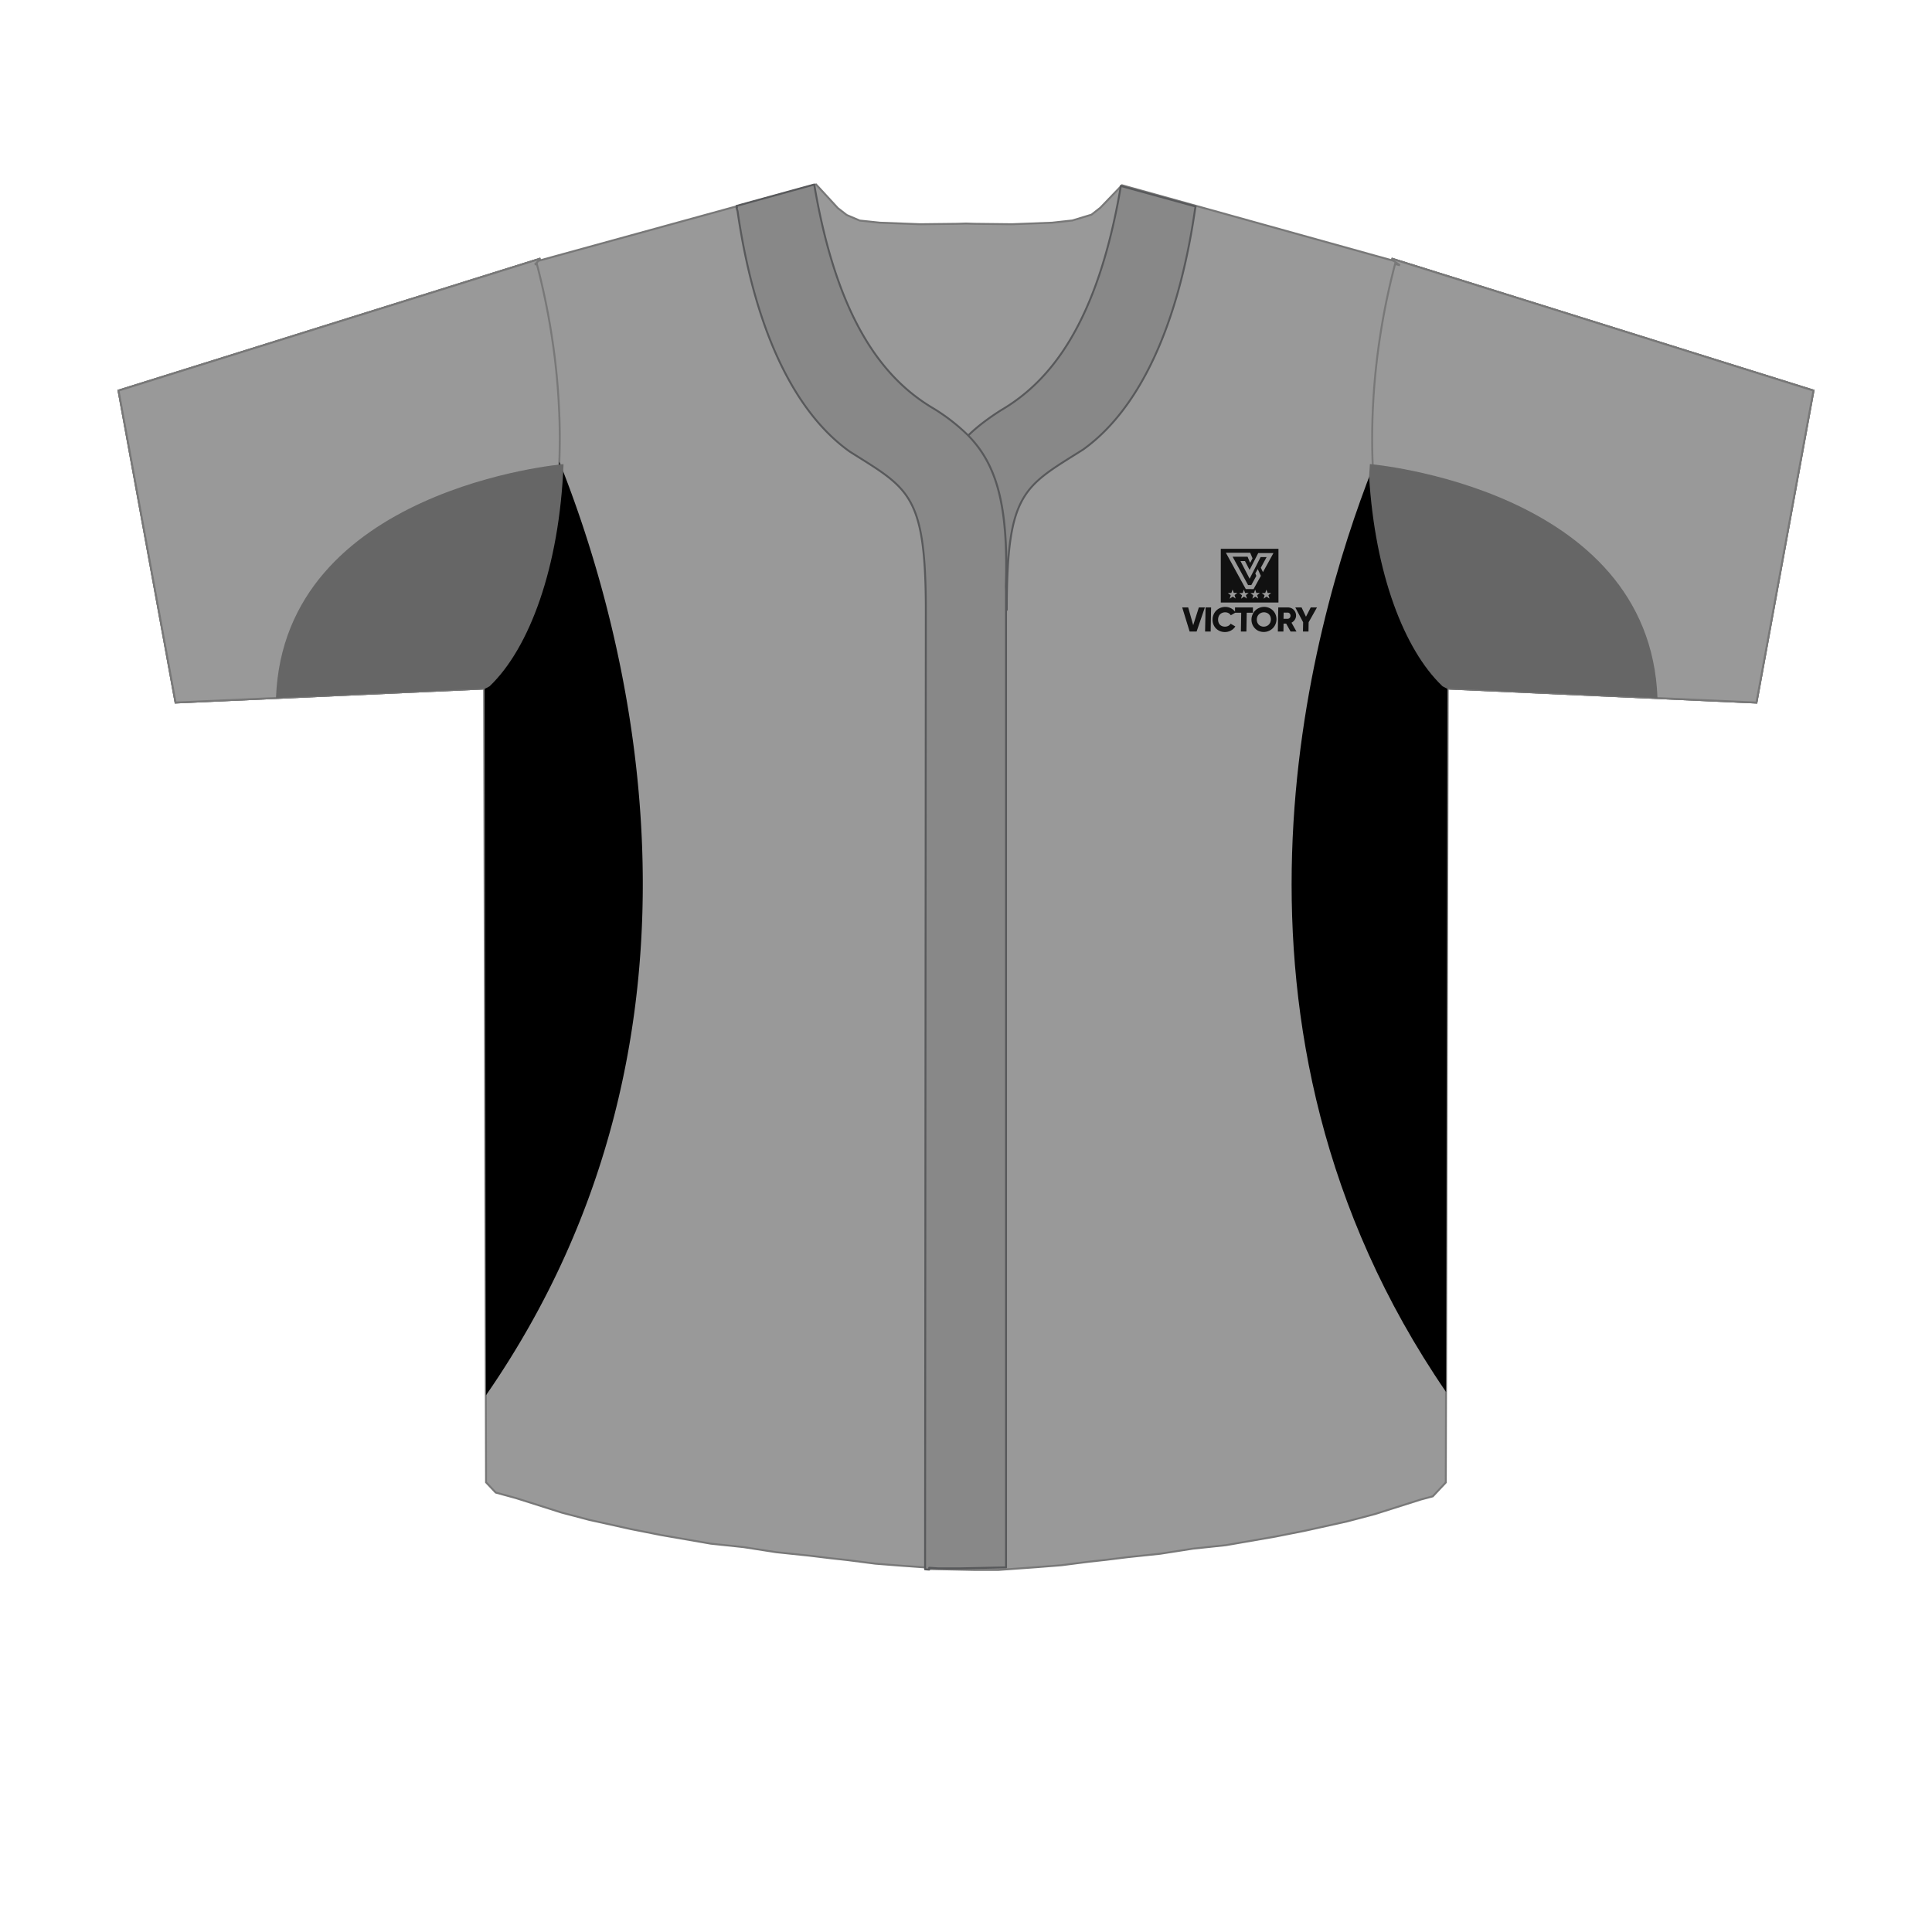 <svg xmlns="http://www.w3.org/2000/svg" viewBox="0 0 1000 1000"><g id="Front"><path d="M61.35,202.17,279.28,134l.53,2C306.19,236.73,286,324,253.56,355l-.2.19-2.18,1.16-160.3,7.27ZM909.12,363.64l29.53-161.47L720.72,134l-.54,2C693.81,236.73,714,324,746.45,355l.2.19,2.17,1.16Z" fill="#999" stroke="#787878" stroke-miterlimit="2.61"/><path d="M61.35,202.17,279.28,134l.53,2C306.19,236.73,286,324,253.56,355l-.2.19-2.18,1.16-160.3,7.27ZM909.12,363.64l29.53-161.47L720.72,134l-.54,2C693.81,236.73,714,324,746.45,355l.2.19,2.17,1.16Z" fill="#999" stroke="#787878" stroke-miterlimit="2.61"/><path d="M61.35,202.17,279.28,134l.53,2C306.19,236.73,286,324,253.56,355l-.2.19-2.18,1.16-160.3,7.27ZM909.12,363.64l29.53-161.47L720.72,134l-.54,2C693.81,236.73,714,324,746.45,355l.2.19,2.17,1.16Z" fill="#999" stroke="#787878" stroke-miterlimit="2.61"/></g><g id="Design"><path d="M747.79,353.5C714,321.15,697.32,231.18,722.1,136.63l2.31.64.11,0-.1-.07-3.1-2.22-12.09-3.36L580.73,95.88l-.39.41-.23.23-10.56,11-4.61,3.6-9.93,3-10.44,1.14-20.73.8-19.44-.22-4.4-.14-4.4.14-19.43.22-20.74-.8L445,114.16l-6.73-2.87-4.62-3.59L422.4,95.47l-.56.15-.4.11-40.2,11.06L278.69,135l-.76.8-1.07,1.12,1-.3c0,.13.07.25.1.38q1.49,5.69,2.76,11.33c0,.13.05.25.08.37.67,2.91,1.28,5.81,1.86,8.7.21,1.07.42,2.13.62,3.18.18.87.34,1.74.49,2.6s.35,1.92.52,2.88q.74,4.1,1.34,8.18c.32,2.05.61,4.08.89,6.11s.5,3.78.72,5.66c.11.94.22,1.88.32,2.81q.47,4.14.83,8.24.4,4.65.68,9.22c.1,1.55.18,3.09.26,4.62a313.07,313.07,0,0,1-2.3,57.12c-.21,1.6-.45,3.18-.69,4.75-.12.8-.25,1.59-.38,2.38-.25,1.56-.52,3.1-.81,4.63q-.63,3.46-1.35,6.82c-.31,1.48-.64,2.95-1,4.4s-.69,2.91-1.06,4.34-.73,2.83-1.13,4.21c-.19.7-.38,1.4-.59,2.1q-.58,2-1.23,4c-.2.68-.42,1.35-.64,2-1.3,4-2.69,7.77-4.17,11.4-.24.61-.5,1.21-.75,1.81q-1.14,2.67-2.34,5.21a114.57,114.57,0,0,1-6.87,12.58c-.6,1-1.22,1.9-1.85,2.81s-1.26,1.81-1.9,2.68-1.3,1.72-2,2.54a69.57,69.57,0,0,1-6.15,6.75l-1.54.82,1,413,5,5.3L267,775.4l23.68,7.51,14.25,3.76,21.42,4.75,15.82,3.13L367.88,799l17,1.79,16.91,2.63,17.05,1.78,11.41,1.38,8.34.91L453,809.35l12.76,1,13,.93,2.54.18v.66l23.37.48,12,0,19.94-1.43,12.77-1,14.45-1.85,8.36-.91L583.59,806l17-1.79,16.91-2.63,17-1.79,25.72-4.46L676,792.2l21.42-4.76,14.25-3.76,23.69-7.51,6.24-1.66,6.74-7.18,1-413Z" fill="#999" stroke="#787878" stroke-miterlimit="2.61"/><path d="M748.49,720.5l.68-366.27-1.38-.73c-20.63-19.75-34.88-60.95-37.22-111.56C677.89,325,619.18,531.94,748.49,720.5Z"/><path d="M250.84,354.23l.68,368v0c132.46-191.24,70.54-401.91,38-483.23-.37,10-1.2,19.72-2.46,29-.21,1.6-.45,3.18-.69,4.75-.12.8-.25,1.59-.38,2.38-.25,1.56-.52,3.1-.81,4.63q-.63,3.46-1.35,6.82c-.31,1.48-.64,2.95-1,4.4s-.69,2.91-1.06,4.34-.73,2.83-1.13,4.21c-.19.7-.38,1.4-.59,2.1q-.58,2-1.23,4c-.2.68-.42,1.35-.64,2-1.3,4-2.69,7.77-4.17,11.4-.24.61-.5,1.21-.75,1.81q-1.14,2.67-2.34,5.21a114.57,114.57,0,0,1-6.87,12.58c-.6,1-1.22,1.9-1.85,2.81s-1.26,1.81-1.9,2.68-1.3,1.72-2,2.54a69.57,69.57,0,0,1-6.15,6.75Z"/><path d="M857.91,361.32l-109.09-4.95-2.17-1.16-.2-.19c-19.59-18.75-34.72-58-37.81-108.41.12-2.11.26-4.24.43-6.41,0,0,144.88,12.35,148.84,121.08Zm-715.06,0,108.33-4.91,2.18-1.16.2-.19c20.41-19.54,36-61.38,38.13-114.82C291.69,240.2,146.81,252.55,142.85,361.28Z" fill="#666"/><path d="M618.83,106.88l-.27,1.46c-9.64,66.42-31.83,105.74-58.06,124.42-30.56,19.28-39.39,21.67-39.39,82.9l-.48-12.12c1.35-42.69-5-63.28-19.48-78.13,1.38-1.36,2.82-2.68,4.34-3.95.5-.42,1-.84,1.51-1.25a122.86,122.86,0,0,1,11.44-8.07c25.42-15,49.67-45,61.67-115.62,0-.09,0-.19,0-.28l.18.05ZM501.15,225.41a98.53,98.53,0,0,0-18-14c-25.41-15-49.67-45-61.66-115.64a2.38,2.38,0,0,1-.05-.26l-40.22,11.07.07.25.19.63-.26.07.54,1.8c9.64,66.42,31.84,105.74,58.07,124.42,30.08,19,39.11,21.59,39.38,80.07,0,.93,0,1.87,0,2.83l-.39,494.63v1l2.12.15v-.94l.42,0,4,.28,12,0,23.36-.49,0-507.76C522,260.85,515.68,240.26,501.15,225.41Z" fill="#888" stroke="#58595b" stroke-linecap="round" stroke-linejoin="round"/></g><g id="Placket_and_Buttons" data-name="Placket and Buttons"><path d="M631.41,326.63a6,6,0,0,1-3.34-3.42,6.56,6.56,0,0,1-.44-2.57,6.73,6.73,0,0,1,.53-2.56,6.28,6.28,0,0,1,3.46-3.43,6.89,6.89,0,0,1,2.61-.5,6.54,6.54,0,0,1,2.14.36,6.09,6.09,0,0,1,1.82,1,5.92,5.92,0,0,1,1.06,1.12l0-2.23h9.27l0,2.75H645.3l-.17,9.73h-2.85l.17-9.73h-3.11l-2.3,1.32a2.87,2.87,0,0,0-1.16-1.13,3.59,3.59,0,0,0-1.7-.41,3.94,3.94,0,0,0-1.93.47,3.27,3.27,0,0,0-1.29,1.29,4.26,4.26,0,0,0-.48,1.95,4,4,0,0,0,.42,1.95,3,3,0,0,0,1.23,1.29,3.79,3.79,0,0,0,1.92.47,3.85,3.85,0,0,0,1.19-.18,3.09,3.09,0,0,0,1-.53,2.68,2.68,0,0,0,.72-.82l2.44,1.42a6.13,6.13,0,0,1-1.38,1.54,6.22,6.22,0,0,1-1.85,1,6.5,6.5,0,0,1-2.17.36,6.79,6.79,0,0,1-2.59-.5Zm20.17,0a6.06,6.06,0,0,1-2-1.37,6.2,6.2,0,0,1-1.35-2.05,6.65,6.65,0,0,1,.09-5.13A6.43,6.43,0,0,1,649.7,316a6.63,6.63,0,0,1,7.14-1.37,6.2,6.2,0,0,1,3.39,3.43,6.52,6.52,0,0,1,.47,2.56,6.61,6.61,0,0,1-.56,2.57,6.39,6.39,0,0,1-1.42,2.05,6.48,6.48,0,0,1-2.09,1.37,6.67,6.67,0,0,1-2.53.5,6.55,6.55,0,0,1-2.52-.5Zm-35.83.25-3.84-12.48H615l2.6,9.18,2.92-9.18h3.12l-4.28,12.48Zm8,0L624,314.4h2.86l-.22,12.48Zm37.66,0,.22-12.48h5a4.37,4.37,0,0,1,1.67.34,4.13,4.13,0,0,1,1.34.91,4.27,4.27,0,0,1,.89,1.36,4.39,4.39,0,0,1,.31,1.67,3.88,3.88,0,0,1-.32,1.47,4.25,4.25,0,0,1-.82,1.24,4.57,4.57,0,0,1-1.22.91l2.57,4.58H668l-2.28-4.1h-1.35l-.07,4.1Zm13,0,.09-4.8-4.06-7.68h3.25l2.28,4.82,2.46-4.82h3.24l-4.32,7.68-.08,4.8Zm-18.88-2.8a3.31,3.31,0,0,0,1.16-.75,3.69,3.69,0,0,0,.8-1.17,4.28,4.28,0,0,0,.31-1.52,4.11,4.11,0,0,0-.26-1.52,3.29,3.29,0,0,0-1.9-1.92,3.86,3.86,0,0,0-1.42-.27,4,4,0,0,0-1.43.27,3.62,3.62,0,0,0-1.16.75,3.69,3.69,0,0,0-.8,1.17,4.33,4.33,0,0,0-.31,1.52,4.08,4.08,0,0,0,.26,1.52,3.56,3.56,0,0,0,.75,1.17,3.33,3.33,0,0,0,1.14.75,3.7,3.7,0,0,0,1.42.27,3.8,3.8,0,0,0,1.44-.27Zm11.71-4a1.51,1.51,0,0,0,.52-.57,1.74,1.74,0,0,0,0-1.64,1.46,1.46,0,0,0-.5-.57,1.26,1.26,0,0,0-.71-.21h-2.14l-.06,3.2h2.14a1.27,1.27,0,0,0,.72-.21Zm-28-3.44Zm-7.36-4.76V284.06h29.85v27.81Zm4.66-2,1.51-1.07,1.53,1L639,308l1.45-1.14-1.85,0-.63-1.72-.6,1.75-1.84.07,1.48,1.11-.5,1.77Zm5.83,0,1.51-1.07,1.53,1-.54-1.77,1.44-1.14-1.85,0-.63-1.72-.6,1.75-1.84.07,1.48,1.11-.5,1.77Zm5.84,0,1.51-1.07,1.52,1-.54-1.77,1.44-1.14-1.85,0-.63-1.72-.6,1.75-1.83.07,1.48,1.11-.5,1.77Zm5.83,0,1.51-1.07,1.53,1-.55-1.77,1.45-1.14-1.85,0-.64-1.72-.6,1.75-1.83.07,1.48,1.11-.5,1.77Zm-5.2-4.95,3.78-6.87L651,294.54l-1.25,2.28.53,1.26-2.6,4.74H646l-8-14.66h7.74l1.09,2.66a1,1,0,0,0,.31.41h0l1.16-2.25-1.19-2.87H634.52l10.3,18.79Zm-2.05-5.36,5.7-11.22h3.11l-3,5.51,1.1,2.28,5.43-9.86h-7.88L646.78,295l-2.38-4.61h-2.33l4.73,9.15Z" fill="#111" fill-rule="evenodd"/></g></svg>